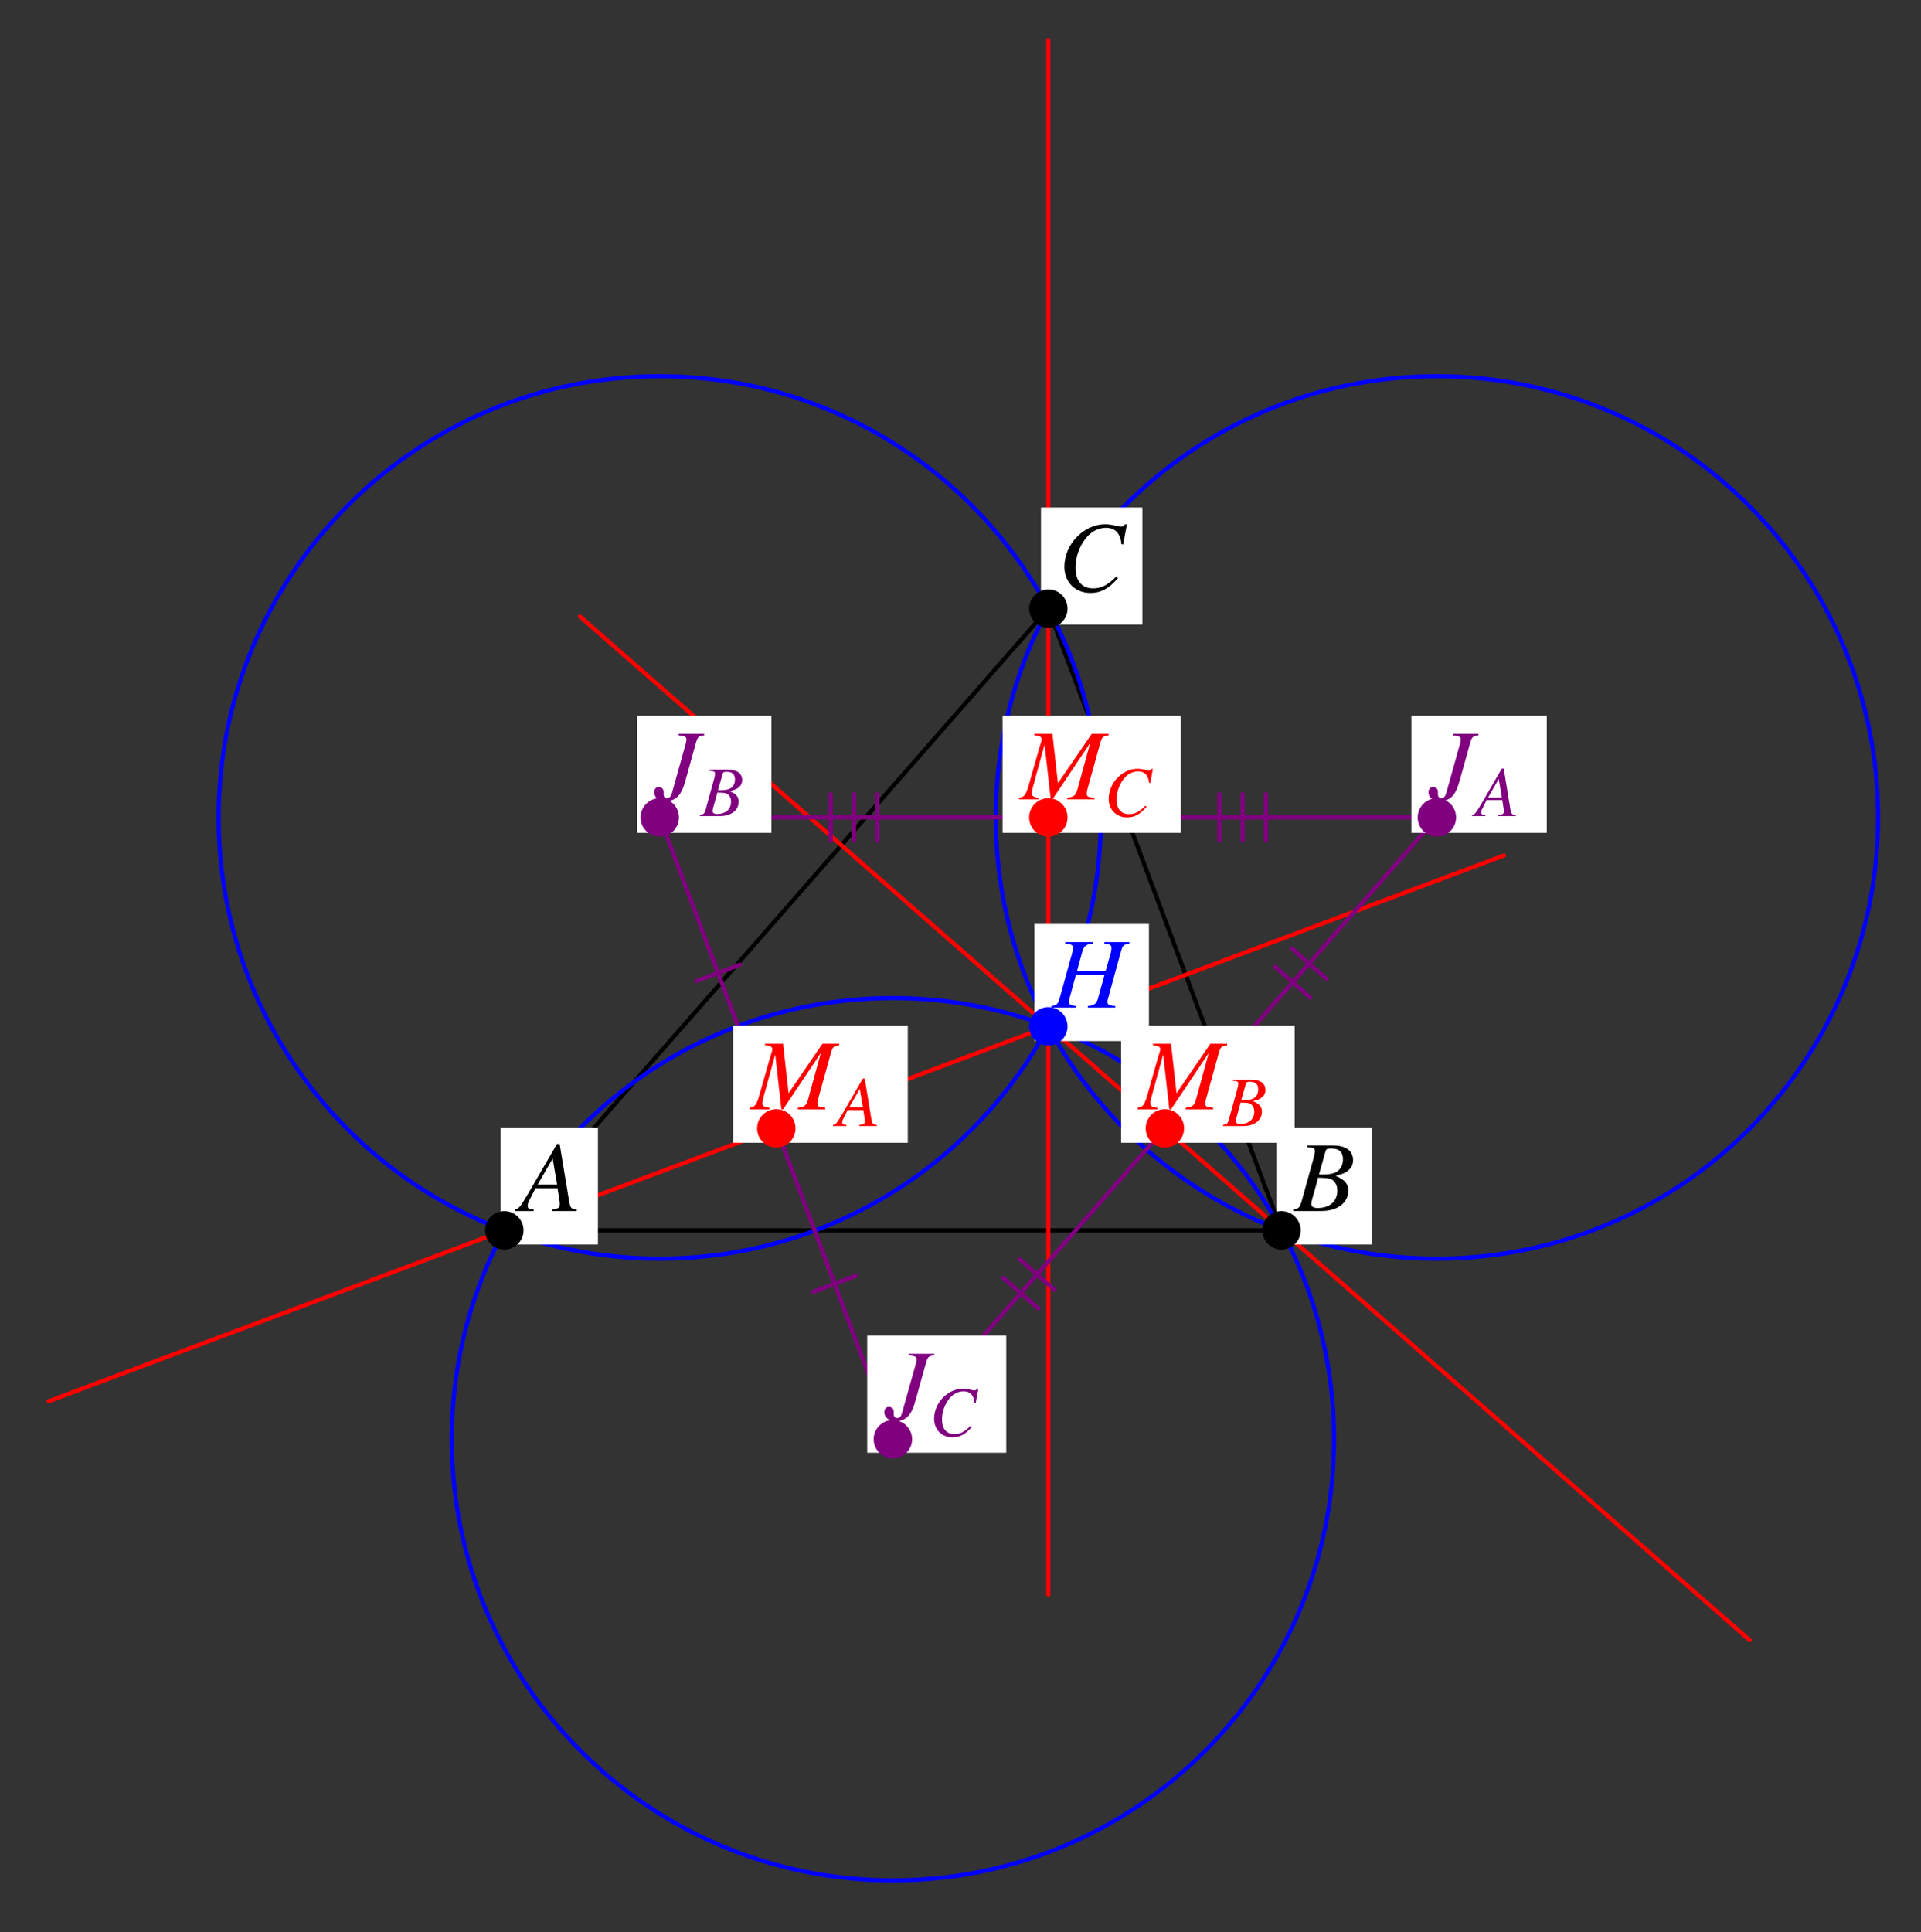 <?xml version="1.0" encoding="UTF-8"?>
<svg xmlns="http://www.w3.org/2000/svg" xmlns:xlink="http://www.w3.org/1999/xlink" width="229" height="230.31" viewBox="0 0 229 230.31">
<rect x="0" y="0" width="229" height="230.31" fill="#333333" stroke="none"/>
<defs>
<g>
<g id="glyph-0-0">
</g>
<g id="glyph-0-1">
<path d="M 5.875 -7.812 L 2.844 -7.812 L 2.844 -7.625 C 3.594 -7.547 3.766 -7.453 3.766 -7.141 C 3.766 -6.953 3.703 -6.719 3.609 -6.375 L 2.047 -0.797 C 1.922 -0.328 1.75 -0.156 1.453 -0.156 C 1.172 -0.156 1.047 -0.297 1.047 -0.641 C 1.047 -0.688 1.047 -0.75 1.047 -0.812 L 1.047 -0.922 C 1.047 -1.219 0.797 -1.484 0.469 -1.484 C 0.141 -1.484 -0.078 -1.219 -0.078 -0.844 C -0.078 -0.203 0.484 0.219 1.328 0.219 C 1.938 0.219 2.484 -0.031 2.844 -0.469 C 3.172 -0.844 3.406 -1.391 3.656 -2.297 L 4.891 -6.734 C 5.109 -7.453 5.188 -7.531 5.875 -7.625 Z M 5.875 -7.812 "/>
</g>
<g id="glyph-0-2">
<path d="M 10.453 -7.812 L 8.453 -7.812 L 4.422 -1.922 L 3.766 -7.812 L 1.609 -7.812 L 1.609 -7.625 C 2.203 -7.594 2.484 -7.453 2.484 -7.188 C 2.484 -7.078 2.438 -6.906 2.375 -6.688 C 2.344 -6.641 2.312 -6.516 2.266 -6.328 L 2.219 -6.203 L 0.953 -1.75 C 0.594 -0.5 0.406 -0.266 -0.219 -0.188 L -0.219 0 L 2.156 0 L 2.156 -0.188 C 1.547 -0.234 1.297 -0.391 1.297 -0.719 C 1.297 -0.844 1.359 -1.141 1.406 -1.359 L 2.828 -6.531 L 3.562 0 L 3.766 0 L 8.266 -6.719 L 6.719 -1.094 C 6.531 -0.453 6.297 -0.281 5.516 -0.188 L 5.516 0 L 8.781 0 L 8.781 -0.188 C 7.969 -0.266 7.859 -0.328 7.859 -0.703 C 7.859 -0.906 7.891 -1.062 8 -1.438 L 9.469 -6.734 C 9.688 -7.453 9.75 -7.516 10.453 -7.625 Z M 10.453 -7.812 "/>
</g>
<g id="glyph-0-3">
<path d="M 6.75 -0.188 C 6.062 -0.25 6 -0.344 5.844 -1.219 L 4.719 -8 L 4.406 -8 L 0.938 -2.016 C -0.016 -0.422 -0.125 -0.281 -0.609 -0.188 L -0.609 0 L 1.625 0 L 1.625 -0.188 C 1.016 -0.25 0.922 -0.312 0.922 -0.609 C 0.922 -0.844 0.953 -0.953 1.156 -1.359 L 1.844 -2.703 L 4.469 -2.703 L 4.719 -1.141 C 4.734 -1.031 4.734 -0.922 4.734 -0.828 C 4.734 -0.375 4.578 -0.266 3.812 -0.188 L 3.812 0 L 6.75 0 Z M 2.094 -3.141 L 3.891 -6.25 L 4.422 -3.141 Z M 2.094 -3.141 "/>
</g>
<g id="glyph-0-4">
<path d="M -0.094 0 L 3.281 0 C 5.156 0 6.453 -0.969 6.453 -2.391 C 6.453 -3.266 6.078 -3.703 4.938 -4.203 C 5.797 -4.406 6.141 -4.547 6.516 -4.891 C 6.859 -5.172 7.031 -5.578 7.031 -6.062 C 7.031 -7.188 6.188 -7.812 4.641 -7.812 L 1.562 -7.812 L 1.562 -7.625 C 2.312 -7.562 2.484 -7.484 2.484 -7.141 C 2.484 -6.953 2.422 -6.656 2.344 -6.375 L 0.875 -1.078 C 0.656 -0.391 0.578 -0.312 -0.094 -0.188 Z M 2.844 -3.969 C 3.609 -3.969 4.125 -3.906 4.375 -3.812 C 4.859 -3.609 5.156 -3.094 5.156 -2.438 C 5.156 -1.156 4.266 -0.359 2.812 -0.359 C 2.312 -0.359 2.047 -0.531 2.047 -0.859 C 2.047 -1.016 2.188 -1.594 2.469 -2.531 C 2.625 -3.047 2.719 -3.406 2.844 -3.969 Z M 3.75 -7.125 C 3.812 -7.391 3.969 -7.453 4.422 -7.453 C 5.391 -7.453 5.828 -7.047 5.828 -6.156 C 5.828 -5.484 5.547 -4.938 5.031 -4.656 C 4.625 -4.422 4.031 -4.328 2.969 -4.344 Z M 3.75 -7.125 "/>
</g>
<g id="glyph-0-5">
<path d="M 7.797 -5.562 L 8.25 -7.953 L 8 -7.953 C 7.906 -7.75 7.781 -7.688 7.547 -7.688 C 7.438 -7.688 7.297 -7.703 7.047 -7.766 C 6.516 -7.906 6.047 -7.969 5.656 -7.969 C 3.094 -7.969 0.797 -5.578 0.797 -2.906 C 0.797 -1.078 2.078 0.219 3.906 0.219 C 5.141 0.219 6.109 -0.297 7.188 -1.562 L 6.984 -1.734 C 5.906 -0.688 5.203 -0.328 4.219 -0.328 C 2.891 -0.328 2.125 -1.219 2.125 -2.781 C 2.125 -4.203 2.703 -5.656 3.641 -6.625 C 4.219 -7.203 4.969 -7.547 5.75 -7.547 C 6.859 -7.547 7.469 -6.891 7.594 -5.594 Z M 7.797 -5.562 "/>
</g>
<g id="glyph-0-6">
<path d="M 9.188 -7.812 L 6.219 -7.812 L 6.219 -7.625 C 6.922 -7.547 7.062 -7.438 7.062 -7.109 C 7.062 -6.938 7.031 -6.688 6.938 -6.375 L 6.375 -4.406 L 2.969 -4.406 L 3.609 -6.734 C 3.797 -7.344 4.109 -7.578 4.828 -7.625 L 4.828 -7.812 L 1.562 -7.812 L 1.562 -7.625 C 2.312 -7.547 2.484 -7.453 2.484 -7.109 C 2.484 -6.938 2.438 -6.688 2.344 -6.375 L 0.875 -1.078 C 0.656 -0.391 0.578 -0.312 -0.094 -0.188 L -0.094 0 L 2.844 0 L 2.844 -0.188 C 2.125 -0.281 2 -0.375 2 -0.719 C 2 -0.797 2.016 -0.891 2.031 -0.984 L 2.828 -3.906 L 6.234 -3.906 L 5.453 -1.078 C 5.266 -0.453 5.031 -0.281 4.25 -0.188 L 4.25 0 L 7.516 0 L 7.516 -0.188 C 6.734 -0.266 6.578 -0.359 6.578 -0.703 C 6.578 -0.812 6.594 -0.891 6.625 -0.984 L 8.203 -6.734 C 8.406 -7.438 8.5 -7.5 9.188 -7.625 Z M 9.188 -7.812 "/>
</g>
<g id="glyph-1-0">
</g>
<g id="glyph-1-1">
<path d="M 4.781 -0.141 C 4.297 -0.172 4.25 -0.25 4.125 -0.859 L 3.344 -5.656 L 3.109 -5.656 L 0.656 -1.422 C -0.016 -0.297 -0.094 -0.203 -0.438 -0.141 L -0.438 0 L 1.156 0 L 1.156 -0.141 C 0.719 -0.172 0.656 -0.219 0.656 -0.438 C 0.656 -0.594 0.672 -0.672 0.828 -0.953 L 1.297 -1.906 L 3.172 -1.906 L 3.344 -0.797 C 3.344 -0.734 3.359 -0.656 3.359 -0.578 C 3.359 -0.266 3.234 -0.188 2.688 -0.141 L 2.688 0 L 4.781 0 Z M 1.484 -2.219 L 2.75 -4.422 L 3.125 -2.219 Z M 1.484 -2.219 "/>
</g>
<g id="glyph-1-2">
<path d="M -0.062 0 L 2.328 0 C 3.656 0 4.562 -0.688 4.562 -1.688 C 4.562 -2.312 4.297 -2.625 3.5 -2.969 C 4.094 -3.109 4.344 -3.219 4.609 -3.453 C 4.859 -3.656 4.984 -3.953 4.984 -4.281 C 4.984 -5.094 4.375 -5.531 3.281 -5.531 L 1.094 -5.531 L 1.094 -5.391 C 1.641 -5.359 1.75 -5.297 1.75 -5.047 C 1.75 -4.922 1.719 -4.703 1.656 -4.5 L 0.625 -0.766 C 0.469 -0.266 0.406 -0.219 -0.062 -0.141 Z M 2.016 -2.797 C 2.562 -2.797 2.922 -2.766 3.094 -2.703 C 3.438 -2.562 3.656 -2.188 3.656 -1.734 C 3.656 -0.812 3.016 -0.25 1.984 -0.25 C 1.641 -0.25 1.453 -0.375 1.453 -0.609 C 1.453 -0.719 1.547 -1.125 1.75 -1.797 C 1.859 -2.156 1.922 -2.406 2.016 -2.797 Z M 2.656 -5.031 C 2.703 -5.219 2.797 -5.281 3.141 -5.281 C 3.812 -5.281 4.125 -4.984 4.125 -4.359 C 4.125 -3.875 3.922 -3.5 3.562 -3.297 C 3.266 -3.141 2.859 -3.062 2.094 -3.078 Z M 2.656 -5.031 "/>
</g>
<g id="glyph-1-3">
<path d="M 5.516 -3.938 L 5.828 -5.625 L 5.656 -5.625 C 5.594 -5.484 5.5 -5.438 5.328 -5.438 C 5.266 -5.438 5.172 -5.453 4.984 -5.5 C 4.609 -5.594 4.281 -5.641 4 -5.641 C 2.188 -5.641 0.562 -3.953 0.562 -2.062 C 0.562 -0.766 1.469 0.156 2.766 0.156 C 3.641 0.156 4.312 -0.219 5.078 -1.109 L 4.938 -1.234 C 4.172 -0.484 3.688 -0.234 2.984 -0.234 C 2.047 -0.234 1.5 -0.859 1.5 -1.969 C 1.5 -2.969 1.906 -4 2.578 -4.688 C 2.984 -5.094 3.516 -5.328 4.078 -5.328 C 4.859 -5.328 5.281 -4.875 5.375 -3.969 Z M 5.516 -3.938 "/>
</g>
</g>
</defs>
<path fill="none" stroke-width="5" stroke-linecap="round" stroke-linejoin="round" stroke="rgb(0%, 0%, 0%)" stroke-opacity="1" stroke-miterlimit="10" d="M 597.819 829.715 L 1524.219 829.715 L 1246.318 1570.835 L 597.819 829.715 " transform="matrix(0.1, 0, 0, -0.1, 0.342, 229.622)"/>
<path fill="none" stroke-width="5" stroke-linecap="round" stroke-linejoin="round" stroke="rgb(0%, 0%, 100%)" stroke-opacity="1" stroke-miterlimit="10" d="M 2235.405 1321.888 C 2235.405 1612.287 1999.937 1847.756 1709.499 1847.756 C 1419.061 1847.756 1183.631 1612.287 1183.631 1321.888 C 1183.631 1031.45 1419.061 795.981 1709.499 795.981 C 1999.937 795.981 2235.405 1031.45 2235.405 1321.888 C 2235.405 1339.401 2234.504 1356.914 2232.741 1374.388 " transform="matrix(0.1, 0, 0, -0.1, 0.342, 229.622)"/>
<path fill="none" stroke-width="5" stroke-linecap="round" stroke-linejoin="round" stroke="rgb(0%, 0%, 100%)" stroke-opacity="1" stroke-miterlimit="10" d="M 1308.966 1321.888 C 1308.966 1612.287 1073.537 1847.756 783.099 1847.756 C 492.661 1847.756 257.231 1612.287 257.231 1321.888 C 257.231 1031.45 492.661 795.981 783.099 795.981 C 1073.537 795.981 1308.966 1031.45 1308.966 1321.888 C 1308.966 1339.401 1308.104 1356.914 1306.341 1374.388 " transform="matrix(0.1, 0, 0, -0.1, 0.342, 229.622)"/>
<path fill="none" stroke-width="5" stroke-linecap="round" stroke-linejoin="round" stroke="rgb(0%, 0%, 100%)" stroke-opacity="1" stroke-miterlimit="10" d="M 1586.906 580.729 C 1586.906 871.167 1351.437 1106.596 1060.999 1106.596 C 770.561 1106.596 535.131 871.167 535.131 580.729 C 535.131 290.291 770.561 54.861 1060.999 54.861 C 1351.437 54.861 1586.906 290.291 1586.906 580.729 C 1586.906 598.242 1586.005 615.794 1584.242 633.229 " transform="matrix(0.1, 0, 0, -0.1, 0.342, 229.622)"/>
<path fill="none" stroke-width="5" stroke-linecap="round" stroke-linejoin="round" stroke="rgb(100%, 0%, 0%)" stroke-opacity="1" stroke-miterlimit="10" d="M 1246.318 395.449 L 1246.318 2248.288 " transform="matrix(0.1, 0, 0, -0.1, 0.342, 229.622)"/>
<path fill="none" stroke-width="5" stroke-linecap="round" stroke-linejoin="round" stroke="rgb(100%, 0%, 0%)" stroke-opacity="1" stroke-miterlimit="10" d="M 2082.449 341.224 L 688.049 1561.353 " transform="matrix(0.1, 0, 0, -0.1, 0.342, 229.622)"/>
<path fill="none" stroke-width="5" stroke-linecap="round" stroke-linejoin="round" stroke="rgb(100%, 0%, 0%)" stroke-opacity="1" stroke-miterlimit="10" d="M 1789.503 1276.596 L 54.595 625.981 " transform="matrix(0.1, 0, 0, -0.1, 0.342, 229.622)"/>
<path fill="none" stroke-width="5" stroke-linecap="round" stroke-linejoin="round" stroke="rgb(50%, 0%, 50%)" stroke-opacity="1" stroke-miterlimit="10" d="M 1709.499 1321.888 L 783.099 1321.888 L 1060.999 580.729 L 1709.499 1321.888 " transform="matrix(0.1, 0, 0, -0.1, 0.342, 229.622)"/>
<path fill="none" stroke-width="5" stroke-linecap="round" stroke-linejoin="round" stroke="rgb(50%, 0%, 50%)" stroke-opacity="1" stroke-miterlimit="10" d="M 878.579 1146.324 L 826.549 1126.813 " transform="matrix(0.1, 0, 0, -0.1, 0.342, 229.622)"/>
<path fill="none" stroke-width="5" stroke-linecap="round" stroke-linejoin="round" stroke="rgb(50%, 0%, 50%)" stroke-opacity="1" stroke-miterlimit="10" d="M 1017.549 775.764 L 965.519 756.253 " transform="matrix(0.1, 0, 0, -0.1, 0.342, 229.622)"/>
<path fill="none" stroke-width="5" stroke-linecap="round" stroke-linejoin="round" stroke="rgb(50%, 0%, 50%)" stroke-opacity="1" stroke-miterlimit="10" d="M 1211.958 795.433 L 1253.762 758.839 " transform="matrix(0.1, 0, 0, -0.1, 0.342, 229.622)"/>
<path fill="none" stroke-width="5" stroke-linecap="round" stroke-linejoin="round" stroke="rgb(50%, 0%, 50%)" stroke-opacity="1" stroke-miterlimit="10" d="M 1536.208 1165.993 L 1578.012 1129.399 " transform="matrix(0.1, 0, 0, -0.1, 0.342, 229.622)"/>
<path fill="none" stroke-width="5" stroke-linecap="round" stroke-linejoin="round" stroke="rgb(50%, 0%, 50%)" stroke-opacity="1" stroke-miterlimit="10" d="M 1192.486 773.179 L 1234.329 736.585 " transform="matrix(0.1, 0, 0, -0.1, 0.342, 229.622)"/>
<path fill="none" stroke-width="5" stroke-linecap="round" stroke-linejoin="round" stroke="rgb(50%, 0%, 50%)" stroke-opacity="1" stroke-miterlimit="10" d="M 1516.735 1143.778 L 1558.579 1107.145 " transform="matrix(0.1, 0, 0, -0.1, 0.342, 229.622)"/>
<path fill="none" stroke-width="5" stroke-linecap="round" stroke-linejoin="round" stroke="rgb(50%, 0%, 50%)" stroke-opacity="1" stroke-miterlimit="10" d="M 1450.13 1294.07 L 1450.13 1349.666 " transform="matrix(0.1, 0, 0, -0.1, 0.342, 229.622)"/>
<path fill="none" stroke-width="5" stroke-linecap="round" stroke-linejoin="round" stroke="rgb(50%, 0%, 50%)" stroke-opacity="1" stroke-miterlimit="10" d="M 986.871 1294.07 L 986.871 1349.666 " transform="matrix(0.1, 0, 0, -0.1, 0.342, 229.622)"/>
<path fill="none" stroke-width="5" stroke-linecap="round" stroke-linejoin="round" stroke="rgb(50%, 0%, 50%)" stroke-opacity="1" stroke-miterlimit="10" d="M 1477.908 1294.07 L 1477.908 1349.666 " transform="matrix(0.1, 0, 0, -0.1, 0.342, 229.622)"/>
<path fill="none" stroke-width="5" stroke-linecap="round" stroke-linejoin="round" stroke="rgb(50%, 0%, 50%)" stroke-opacity="1" stroke-miterlimit="10" d="M 1014.689 1294.07 L 1014.689 1349.666 " transform="matrix(0.1, 0, 0, -0.1, 0.342, 229.622)"/>
<path fill="none" stroke-width="5" stroke-linecap="round" stroke-linejoin="round" stroke="rgb(50%, 0%, 50%)" stroke-opacity="1" stroke-miterlimit="10" d="M 1505.687 1294.07 L 1505.687 1349.666 " transform="matrix(0.1, 0, 0, -0.1, 0.342, 229.622)"/>
<path fill="none" stroke-width="5" stroke-linecap="round" stroke-linejoin="round" stroke="rgb(50%, 0%, 50%)" stroke-opacity="1" stroke-miterlimit="10" d="M 1042.467 1294.07 L 1042.467 1349.666 " transform="matrix(0.1, 0, 0, -0.1, 0.342, 229.622)"/>
<path fill-rule="nonzero" fill="rgb(100%, 100%, 100%)" fill-opacity="1" d="M 168.254 99.27 L 184.391 99.27 L 184.391 85.309 L 168.254 85.309 Z M 168.254 99.27 "/>
<g fill="rgb(50%, 0%, 50%)" fill-opacity="1">
<use xlink:href="#glyph-0-1" x="170.372" y="95.28"/>
</g>
<g fill="rgb(50%, 0%, 50%)" fill-opacity="1">
<use xlink:href="#glyph-1-1" x="175.918" y="97.274"/>
</g>
<path fill="none" stroke-width="45.796" stroke-linecap="round" stroke-linejoin="round" stroke="rgb(50%, 0%, 50%)" stroke-opacity="1" stroke-miterlimit="10" d="M 1709.499 1321.888 L 1709.499 1321.888 " transform="matrix(0.1, 0, 0, -0.1, 0.342, 229.622)"/>
<path fill-rule="nonzero" fill="rgb(100%, 100%, 100%)" fill-opacity="1" d="M 75.949 99.27 L 91.965 99.27 L 91.965 85.309 L 75.949 85.309 Z M 75.949 99.27 "/>
<g fill="rgb(50%, 0%, 50%)" fill-opacity="1">
<use xlink:href="#glyph-0-1" x="78.07" y="95.28"/>
</g>
<g fill="rgb(50%, 0%, 50%)" fill-opacity="1">
<use xlink:href="#glyph-1-2" x="83.491" y="97.274"/>
</g>
<path fill="none" stroke-width="45.796" stroke-linecap="round" stroke-linejoin="round" stroke="rgb(50%, 0%, 50%)" stroke-opacity="1" stroke-miterlimit="10" d="M 783.099 1321.888 L 783.099 1321.888 " transform="matrix(0.1, 0, 0, -0.1, 0.342, 229.622)"/>
<path fill-rule="nonzero" fill="rgb(100%, 100%, 100%)" fill-opacity="1" d="M 103.383 173.16 L 119.957 173.16 L 119.957 159.203 L 103.383 159.203 Z M 103.383 173.16 "/>
<g fill="rgb(50%, 0%, 50%)" fill-opacity="1">
<use xlink:href="#glyph-0-1" x="105.5" y="169.173"/>
</g>
<g fill="rgb(50%, 0%, 50%)" fill-opacity="1">
<use xlink:href="#glyph-1-3" x="110.797" y="171.167"/>
</g>
<path fill="none" stroke-width="45.796" stroke-linecap="round" stroke-linejoin="round" stroke="rgb(50%, 0%, 50%)" stroke-opacity="1" stroke-miterlimit="10" d="M 1060.999 580.729 L 1060.999 580.729 " transform="matrix(0.1, 0, 0, -0.1, 0.342, 229.622)"/>
<path fill-rule="nonzero" fill="rgb(100%, 100%, 100%)" fill-opacity="1" d="M 87.406 136.215 L 108.219 136.215 L 108.219 122.254 L 87.406 122.254 Z M 87.406 136.215 "/>
<g fill="rgb(100%, 0%, 0%)" fill-opacity="1">
<use xlink:href="#glyph-0-2" x="89.589" y="132.225"/>
</g>
<g fill="rgb(100%, 0%, 0%)" fill-opacity="1">
<use xlink:href="#glyph-1-1" x="99.745" y="134.219"/>
</g>
<path fill="none" stroke-width="45.796" stroke-linecap="round" stroke-linejoin="round" stroke="rgb(100%, 0%, 0%)" stroke-opacity="1" stroke-miterlimit="10" d="M 922.029 951.289 L 922.029 951.289 " transform="matrix(0.1, 0, 0, -0.1, 0.342, 229.622)"/>
<path fill-rule="nonzero" fill="rgb(100%, 100%, 100%)" fill-opacity="1" d="M 133.652 136.215 L 154.34 136.215 L 154.34 122.254 L 133.652 122.254 Z M 133.652 136.215 "/>
<g fill="rgb(100%, 0%, 0%)" fill-opacity="1">
<use xlink:href="#glyph-0-2" x="135.834" y="132.225"/>
</g>
<g fill="rgb(100%, 0%, 0%)" fill-opacity="1">
<use xlink:href="#glyph-1-2" x="145.866" y="134.219"/>
</g>
<path fill="none" stroke-width="45.796" stroke-linecap="round" stroke-linejoin="round" stroke="rgb(100%, 0%, 0%)" stroke-opacity="1" stroke-miterlimit="10" d="M 1385.249 951.289 L 1385.249 951.289 " transform="matrix(0.1, 0, 0, -0.1, 0.342, 229.622)"/>
<path fill-rule="nonzero" fill="rgb(100%, 100%, 100%)" fill-opacity="1" d="M 119.516 99.27 L 140.766 99.27 L 140.766 85.309 L 119.516 85.309 Z M 119.516 99.27 "/>
<g fill="rgb(100%, 0%, 0%)" fill-opacity="1">
<use xlink:href="#glyph-0-2" x="121.698" y="95.28"/>
</g>
<g fill="rgb(100%, 0%, 0%)" fill-opacity="1">
<use xlink:href="#glyph-1-3" x="131.605" y="97.274"/>
</g>
<path fill="none" stroke-width="45.796" stroke-linecap="round" stroke-linejoin="round" stroke="rgb(100%, 0%, 0%)" stroke-opacity="1" stroke-miterlimit="10" d="M 1246.318 1321.888 L 1246.318 1321.888 " transform="matrix(0.1, 0, 0, -0.1, 0.342, 229.622)"/>
<path fill-rule="nonzero" fill="rgb(100%, 100%, 100%)" fill-opacity="1" d="M 59.688 148.336 L 71.281 148.336 L 71.281 134.379 L 59.688 134.379 Z M 59.688 148.336 "/>
<g fill="rgb(0%, 0%, 0%)" fill-opacity="1">
<use xlink:href="#glyph-0-3" x="61.994" y="144.348"/>
</g>
<path fill="none" stroke-width="45.796" stroke-linecap="round" stroke-linejoin="round" stroke="rgb(0%, 0%, 0%)" stroke-opacity="1" stroke-miterlimit="10" d="M 597.819 829.715 L 597.819 829.715 " transform="matrix(0.1, 0, 0, -0.1, 0.342, 229.622)"/>
<path fill-rule="nonzero" fill="rgb(100%, 100%, 100%)" fill-opacity="1" d="M 152.148 148.336 L 163.555 148.336 L 163.555 134.379 L 152.148 134.379 Z M 152.148 148.336 "/>
<g fill="rgb(0%, 0%, 0%)" fill-opacity="1">
<use xlink:href="#glyph-0-4" x="154.269" y="144.348"/>
</g>
<path fill="none" stroke-width="45.796" stroke-linecap="round" stroke-linejoin="round" stroke="rgb(0%, 0%, 0%)" stroke-opacity="1" stroke-miterlimit="10" d="M 1524.219 829.715 L 1524.219 829.715 " transform="matrix(0.1, 0, 0, -0.1, 0.342, 229.622)"/>
<path fill-rule="nonzero" fill="rgb(100%, 100%, 100%)" fill-opacity="1" d="M 124.098 74.445 L 136.184 74.445 L 136.184 60.488 L 124.098 60.488 Z M 124.098 74.445 "/>
<g fill="rgb(0%, 0%, 0%)" fill-opacity="1">
<use xlink:href="#glyph-0-5" x="126.09" y="70.457"/>
</g>
<path fill="none" stroke-width="45.796" stroke-linecap="round" stroke-linejoin="round" stroke="rgb(0%, 0%, 0%)" stroke-opacity="1" stroke-miterlimit="10" d="M 1246.318 1570.835 L 1246.318 1570.835 " transform="matrix(0.1, 0, 0, -0.1, 0.342, 229.622)"/>
<path fill-rule="nonzero" fill="rgb(100%, 100%, 100%)" fill-opacity="1" d="M 123.316 124.09 L 136.965 124.09 L 136.965 110.133 L 123.316 110.133 Z M 123.316 124.09 "/>
<g fill="rgb(0%, 0%, 100%)" fill-opacity="1">
<use xlink:href="#glyph-0-6" x="125.436" y="120.102"/>
</g>
<path fill="none" stroke-width="45.796" stroke-linecap="round" stroke-linejoin="round" stroke="rgb(0%, 0%, 100%)" stroke-opacity="1" stroke-miterlimit="10" d="M 1246.318 1072.863 L 1246.318 1072.863 " transform="matrix(0.1, 0, 0, -0.1, 0.342, 229.622)"/>
</svg>
